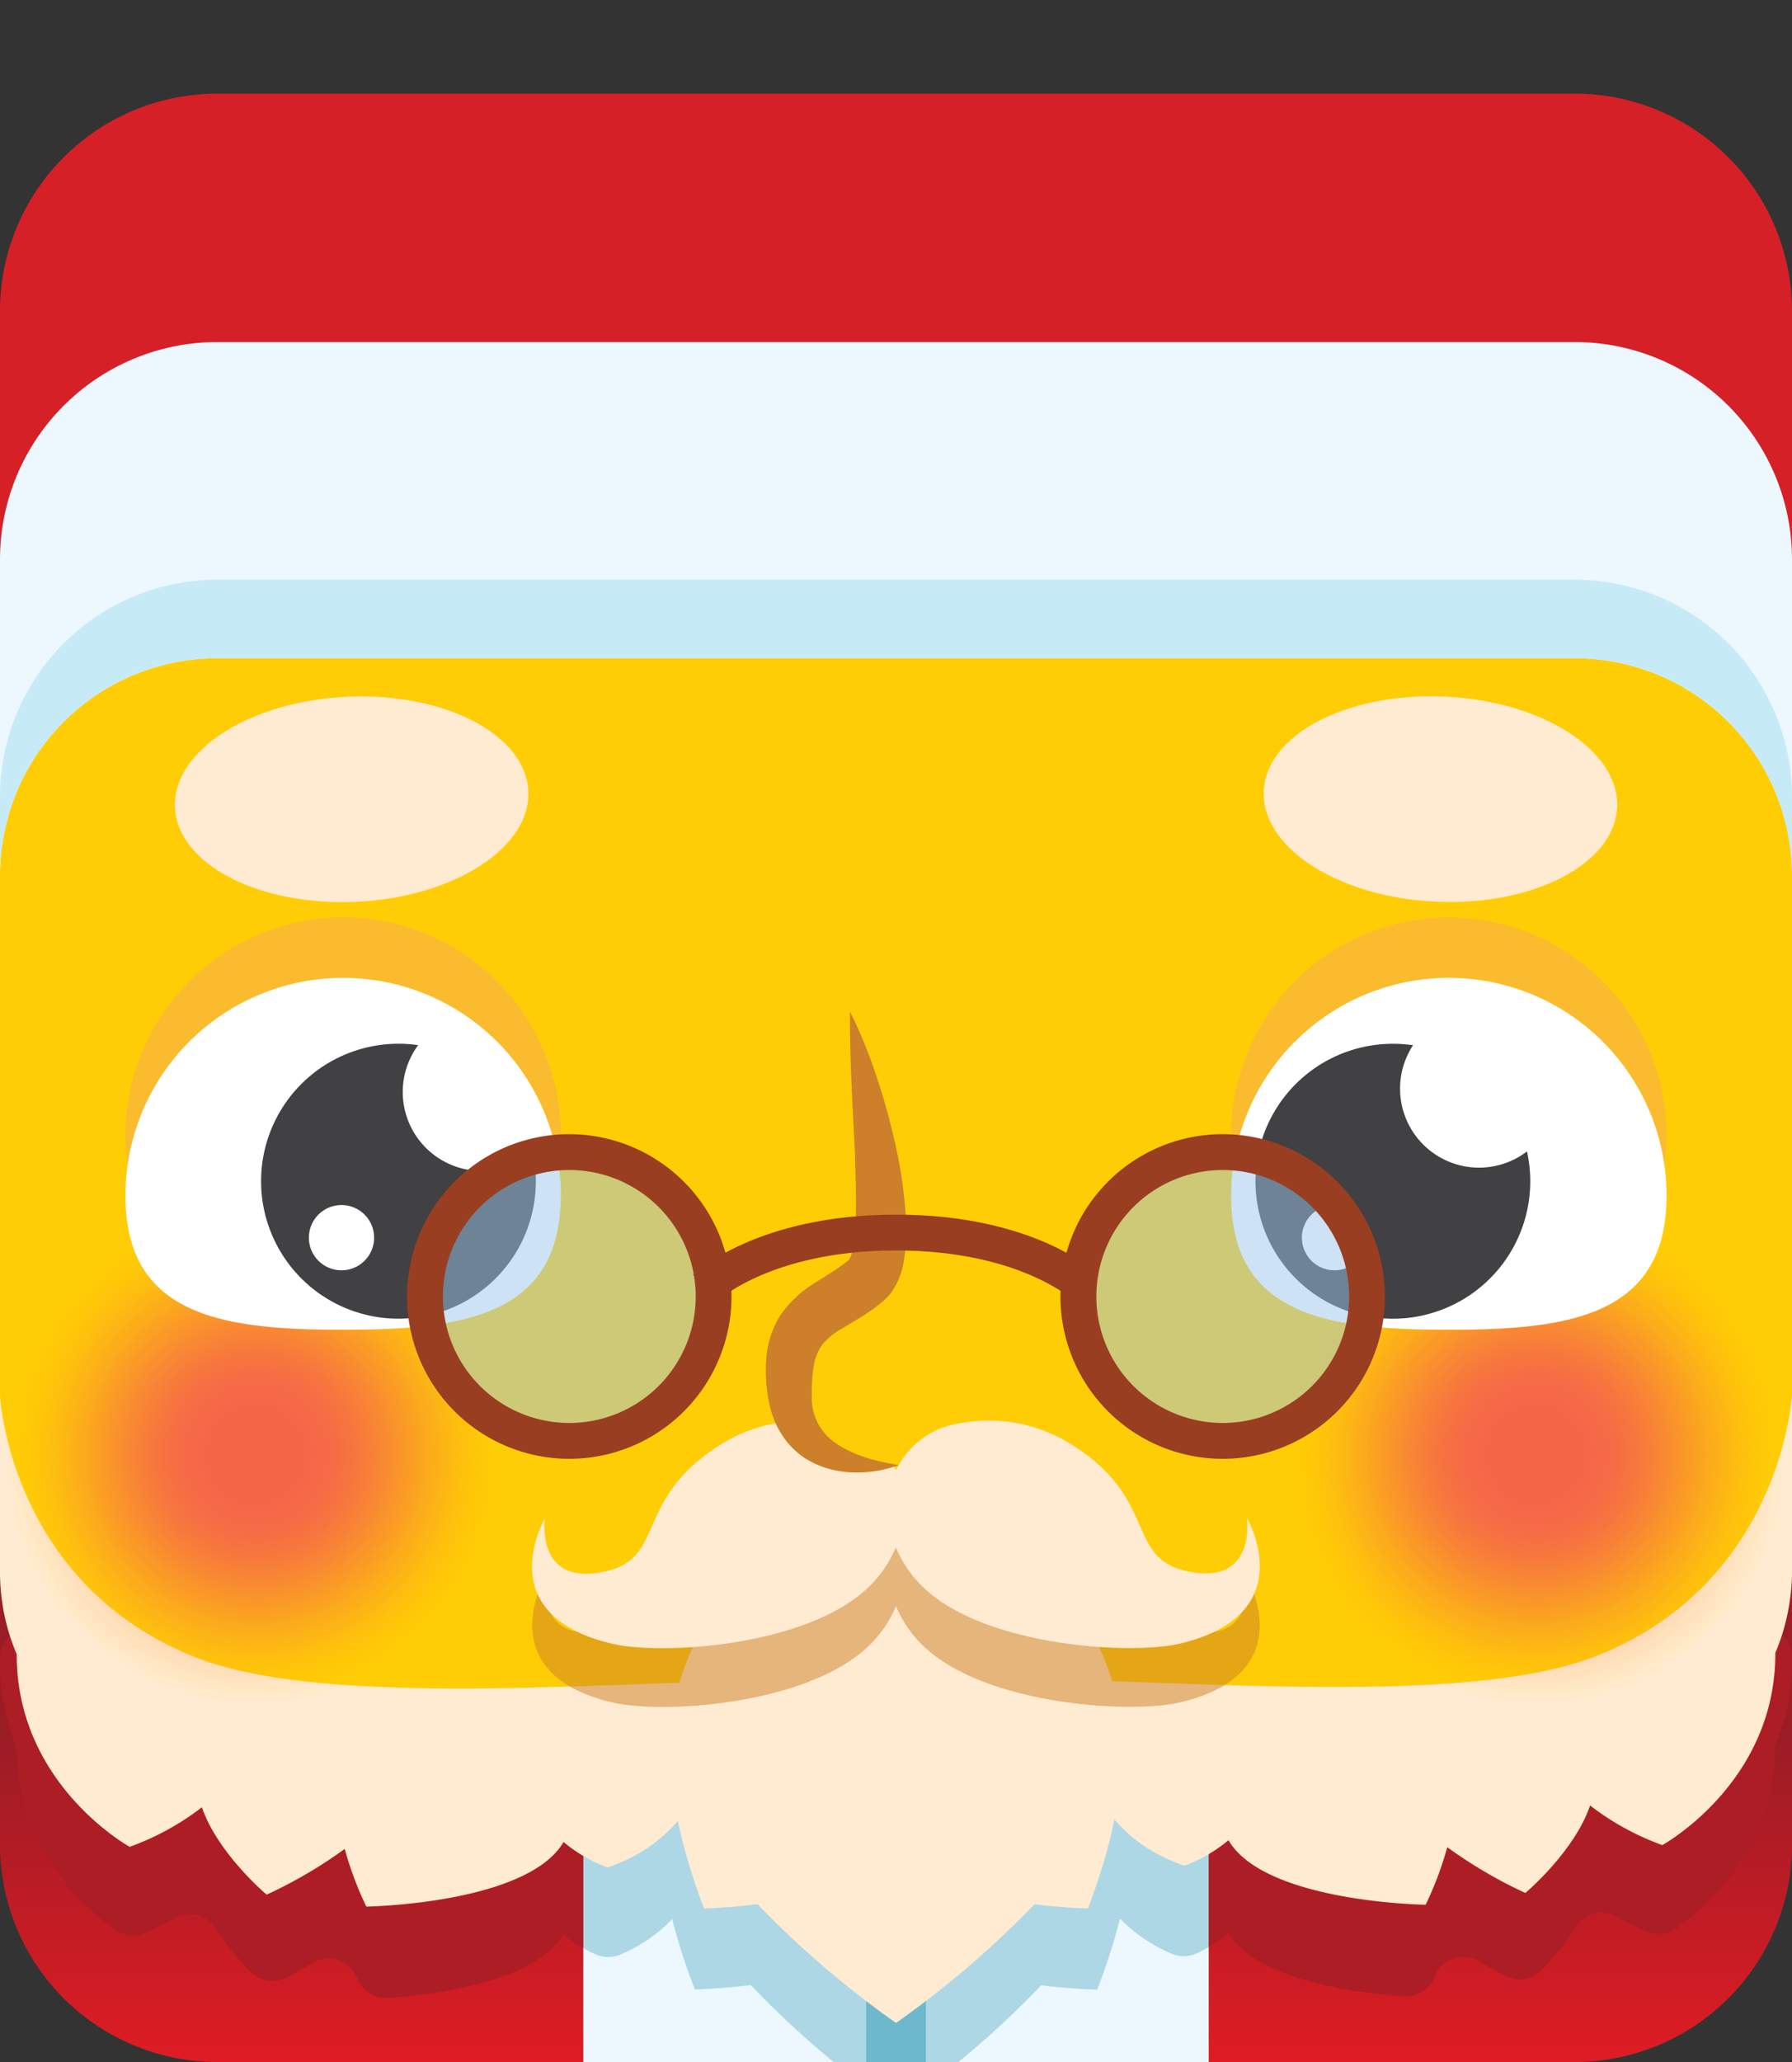 <svg id="Layer_1" data-name="Layer 1" xmlns="http://www.w3.org/2000/svg" xmlns:xlink="http://www.w3.org/1999/xlink" viewBox="0 0 300 345"><rect x="0" y="0" width="300" height="345" fill="#333333" stroke="none"/><defs><style>.cls-1{fill:url(#linear-gradient);}.cls-2{fill:#ecf7fe;}.cls-17,.cls-3{fill:none;stroke-miterlimit:10;}.cls-3{stroke:#6eb8cc;stroke-width:10px;}.cls-4{fill:#ffcd05;}.cls-5{fill:#ad1d25;}.cls-6{fill:#6eb8cc;}.cls-10,.cls-11,.cls-6,.cls-8{fill-opacity:0.5;}.cls-7{fill:#ffebd1;}.cls-8,.cls-9{fill:#cd8029;}.cls-10{fill:url(#radial-gradient);}.cls-11{fill:url(#radial-gradient-2);}.cls-12{fill:#fabc2e;}.cls-13{fill:#fff;}.cls-14{fill:#414042;}.cls-15{fill:#9dc6ea;opacity:0.5;}.cls-16{fill:#9a3e21;}.cls-17{stroke:#9a3e21;stroke-width:6px;}.cls-18{fill:#d62027;}.cls-19{fill:#c7eaf7;}</style><linearGradient id="linear-gradient" x1="150" y1="356.11" x2="150" y2="161.16" gradientUnits="userSpaceOnUse"><stop offset="0" stop-color="#ed1c24"/><stop offset="0.34" stop-color="#9a1c25"/></linearGradient><radialGradient id="radial-gradient" cx="257.16" cy="243.38" r="41.85" gradientUnits="userSpaceOnUse"><stop offset="0.21" stop-color="#ec008c"/><stop offset="0.3" stop-color="#ec0489" stop-opacity="0.98"/><stop offset="0.4" stop-color="#ed1081" stop-opacity="0.92"/><stop offset="0.51" stop-color="#ef2474" stop-opacity="0.82"/><stop offset="0.62" stop-color="#f24062" stop-opacity="0.69"/><stop offset="0.74" stop-color="#f5644a" stop-opacity="0.51"/><stop offset="0.86" stop-color="#f9902d" stop-opacity="0.3"/><stop offset="0.98" stop-color="#fec30b" stop-opacity="0.05"/><stop offset="1" stop-color="#ffcd05" stop-opacity="0"/></radialGradient><radialGradient id="radial-gradient-2" cx="42.84" cy="243.38" r="41.85" xlink:href="#radial-gradient"/></defs><title>blook_santa-claus</title><path class="cls-1" d="M263.62,345H36.38A36.38,36.38,0,0,1,0,308.62V259.14H300v49.48A36.38,36.38,0,0,1,263.62,345Z"/><rect class="cls-2" x="97.65" y="298.35" width="104.7" height="46.65"/><line class="cls-3" x1="150" y1="288.99" x2="150" y2="345"/><rect class="cls-4" y="45" width="300" height="253.39" rx="36.38"/><path class="cls-5" d="M120.23,301.82a5.17,5.17,0,0,0-5.35-4.88C84.5,298,50.3,299.7,32.68,292.71A50.3,50.3,0,0,1,9.45,274.6,5.17,5.17,0,0,0,0,277.51v1a35.29,35.29,0,0,0,2.43,12.92,5.49,5.49,0,0,1,.38,1.84c.38,16.31,11.49,26.06,16.5,29.63a5.11,5.11,0,0,0,5,.53,48.19,48.19,0,0,0,4.87-2.45,5.17,5.17,0,0,1,7,1.71,42.47,42.47,0,0,0,5.75,7.2,5.13,5.13,0,0,0,6.06.95c1.25-.64,2.75-1.46,4.35-2.43a5.19,5.19,0,0,1,7.47,2.55l0,.11a5.16,5.16,0,0,0,5.16,3.2c7.43-.52,24-2.54,29.08-10.18.1-.15.18-.3.27-.45a22.66,22.66,0,0,0,3.31,2.33V301.82Z"/><path class="cls-5" d="M290.55,274.37a50.36,50.36,0,0,1-23.23,18.11c-17.62,7-51.82,5.32-82.2,4.23a5.17,5.17,0,0,0-5.36,5.11h22.59V325.7a22.66,22.66,0,0,0,3.31-2.33c.09.15.17.29.27.44,5,7.65,21.65,9.67,29.08,10.19a5.16,5.16,0,0,0,5.16-3.2l0-.11a5.18,5.18,0,0,1,7.47-2.55c1.6,1,3.1,1.78,4.35,2.43a5.13,5.13,0,0,0,6.06-.95,42.47,42.47,0,0,0,5.75-7.2,5.16,5.16,0,0,1,7-1.71,48.19,48.19,0,0,0,4.87,2.45,5.13,5.13,0,0,0,5-.53c5-3.57,16.12-13.32,16.5-29.63a5.6,5.6,0,0,1,.38-1.85A35.24,35.24,0,0,0,300,278.24v-1A5.17,5.17,0,0,0,290.55,274.37Z"/><path class="cls-6" d="M189.09,298.35H110.91c-.17,1.14-.29,2.3-.36,3.47H97.65v24.11c.69.41,1.36.77,1.93,1a5.17,5.17,0,0,0,4.22.11,25.77,25.77,0,0,0,8.74-5.95,98.58,98.58,0,0,0,3.79,11.76s4-.06,9.36-.72A154.23,154.23,0,0,0,139.55,345h20.9a154.23,154.23,0,0,0,13.86-12.83c5.35.66,9.36.72,9.36.72A99.59,99.59,0,0,0,187.5,321a26.08,26.08,0,0,0,8.7,5.9,5.17,5.17,0,0,0,4.22-.11c.57-.28,1.24-.63,1.93-1V301.82h-12.9C189.38,300.65,189.26,299.49,189.09,298.35Z"/><path class="cls-7" d="M187.7,291.9a37.7,37.7,0,0,0-75.4,0c0,.34,0,.68.06,1-.66,11.26,5.52,26.4,5.52,26.4s3.83-.07,8.93-.7A161.6,161.6,0,0,0,150,338.47a161.6,161.6,0,0,0,23.19-19.86c5.1.63,8.93.7,8.93.7s6.18-15.14,5.52-26.4C187.66,292.58,187.7,292.24,187.7,291.9Z"/><path class="cls-7" d="M120.23,281.32c-31.63,1.05-68.89,3.35-87.55-4.05C1.57,264.94,0,233.51,0,233.51V263a35.21,35.21,0,0,0,2.8,13.79C2.75,298.56,21.71,309,21.71,309a44.43,44.43,0,0,0,12.09-6.62C36.44,310.11,44.64,317,44.64,317a77.15,77.15,0,0,0,13.07-7.65A57.26,57.26,0,0,0,61.33,319s26.17-.41,32.74-10.37c.1-.15.18-.3.27-.44a24.59,24.59,0,0,0,7.39,4.26C123,305.18,120.23,281.32,120.23,281.32Z"/><path class="cls-7" d="M300,233.28s-1.57,31.43-32.68,43.76c-18.66,7.4-55.92,5.09-87.55,4,0,0-2.79,23.86,18.5,31.11a24.59,24.59,0,0,0,7.39-4.26c.09.14.17.29.27.44,6.57,10,32.74,10.36,32.74,10.36a57.26,57.26,0,0,0,3.62-9.63,77.6,77.6,0,0,0,13.07,7.66s8.2-6.89,10.84-14.64a44.29,44.29,0,0,0,12.09,6.63s19-10.43,18.92-32.16A35.39,35.39,0,0,0,300,262.8Z"/><path class="cls-8" d="M208.75,263.89s1.63,11.24-9.78,8.95c-10.69-2.15-4.83-12-19.56-21.25A26,26,0,0,0,160.8,248a14,14,0,0,0-10.8,7.85A14,14,0,0,0,139.2,248a26,26,0,0,0-18.61,3.58c-14.73,9.21-8.87,19.1-19.56,21.25-11.41,2.29-9.78-8.95-9.78-8.95s-9.43,16.08,11.2,20.95c8.34,2,32.07.45,42.5-9a19.87,19.87,0,0,0,5.05-7.1,19.87,19.87,0,0,0,5.05,7.1c10.43,9.43,34.16,10.94,42.5,9C218.18,280,208.75,263.89,208.75,263.89Z"/><path class="cls-7" d="M208.75,254s1.63,11.24-9.78,8.94c-10.69-2.15-4.83-12-19.56-21.24a25.92,25.92,0,0,0-18.61-3.58A14,14,0,0,0,150,246a14,14,0,0,0-10.8-7.84,25.92,25.92,0,0,0-18.61,3.58C105.86,251,111.72,260.83,101,263c-11.41,2.3-9.78-8.94-9.78-8.94s-9.43,16.07,11.2,20.94c8.34,2,32.07.45,42.5-9a19.79,19.79,0,0,0,5.05-7.1,19.79,19.79,0,0,0,5.05,7.1c10.43,9.43,34.16,10.95,42.5,9C218.18,270.11,208.75,254,208.75,254Z"/><path class="cls-4" d="M142.3,169.24s9.24,39.12,2.91,44.78-14.2,5.24-13,19.35,18.23,11.75,18.23,11.75"/><path class="cls-9" d="M142.3,169.24a85.13,85.13,0,0,1,4.58,11.3,108.86,108.86,0,0,1,3.19,11.75,72.75,72.75,0,0,1,1.62,12.36,30.41,30.41,0,0,1-.48,6.89,12.28,12.28,0,0,1-1.71,4.29,7.9,7.9,0,0,1-1,1.25l-.3.3-.18.15-.34.3c-.46.39-.93.76-1.4,1.11-1.9,1.38-3.8,2.4-5.3,3.34a11.38,11.38,0,0,0-3.26,2.62,8.2,8.2,0,0,0-1.48,3.64,16.92,16.92,0,0,0-.29,2.46c0,.43-.05.86-.05,1.32v1.26a9.06,9.06,0,0,0,3.91,7.8c2.78,2,6.65,3.14,10.66,3.74a20,20,0,0,1-6.12,1.23,17.64,17.64,0,0,1-6.55-.89,15.34,15.34,0,0,1-3.22-1.6,14.55,14.55,0,0,1-2.78-2.55,15.42,15.42,0,0,1-2-3.27,16.64,16.64,0,0,1-1.08-3.55l-.17-.89-.11-.82c-.08-.54-.13-1.11-.17-1.67a25.46,25.46,0,0,1,0-3.5,15.75,15.75,0,0,1,2.36-7.53,18.91,18.91,0,0,1,5.57-5.3c1.85-1.19,3.44-2.1,4.75-3.09.33-.23.65-.48.95-.72l.22-.19.11-.09,0,0-.08.1a4.42,4.42,0,0,0,.46-1.24,26.84,26.84,0,0,0,.62-5c.17-3.66,0-7.54-.1-11.43C142.77,185.35,142.23,177.41,142.3,169.24Z"/><circle class="cls-10" cx="257.16" cy="243.38" r="41.85"/><circle class="cls-11" cx="42.84" cy="243.38" r="41.85"/><path class="cls-12" d="M279,189.94c0,20.13-16.32,25.5-36.45,25.5s-36.45-5.37-36.45-25.5a36.45,36.45,0,1,1,72.9,0Z"/><path class="cls-12" d="M93.87,189.94c0,20.13-16.32,25.5-36.45,25.5S21,210.07,21,189.94a36.45,36.45,0,0,1,72.9,0Z"/><path class="cls-13" d="M279,200.06c0,20.13-16.32,22.43-36.45,22.43s-36.45-2.3-36.45-22.43a36.45,36.45,0,1,1,72.9,0Z"/><path class="cls-13" d="M93.87,200.06c0,20.13-16.32,22.43-36.45,22.43S21,220.19,21,200.06a36.45,36.45,0,0,1,72.9,0Z"/><path class="cls-14" d="M89.18,192.78A13.21,13.21,0,0,1,70,174.87a23,23,0,1,0,19.19,17.91Zm-32,19.76a5.46,5.46,0,1,1,5.45-5.46A5.46,5.46,0,0,1,57.14,212.54Z"/><path class="cls-14" d="M255.63,192.65a13.22,13.22,0,0,1-19.07-17.77,24.25,24.25,0,0,0-3.32-.24,23,23,0,1,0,22.39,18Zm-32.22,19.89a5.46,5.46,0,1,1,5.46-5.46A5.46,5.46,0,0,1,223.41,212.54Z"/><path class="cls-15" d="M95.31,241.08a24.16,24.16,0,1,1,24.15-24.16A24.19,24.19,0,0,1,95.31,241.08Z"/><path class="cls-16" d="M95.31,195.76a21.16,21.16,0,1,1-21.16,21.16,21.16,21.16,0,0,1,21.16-21.16m0-6a27.16,27.16,0,1,0,27.15,27.16,27.19,27.19,0,0,0-27.15-27.16Z"/><path class="cls-15" d="M204.69,241.08a24.16,24.16,0,1,1,24.16-24.16A24.18,24.18,0,0,1,204.69,241.08Z"/><path class="cls-16" d="M204.69,195.76a21.16,21.16,0,1,1-21.15,21.16,21.16,21.16,0,0,1,21.15-21.16m0-6a27.16,27.16,0,1,0,27.16,27.16,27.19,27.19,0,0,0-27.16-27.16Z"/><path class="cls-17" d="M118.11,215.44s9.67-9.22,31.89-9.22,31.84,9.22,31.84,9.22"/><ellipse class="cls-7" cx="241.14" cy="133.7" rx="17.17" ry="29.61" transform="translate(96.36 368.36) rotate(-87.33)"/><ellipse class="cls-7" cx="58.86" cy="133.74" rx="29.61" ry="17.17" transform="translate(-6.16 2.88) rotate(-2.67)"/><path class="cls-18" d="M263.62,15.67H36.38A36.38,36.38,0,0,0,0,52.05V105A36.38,36.38,0,0,1,36.38,68.58H263.62A36.38,36.38,0,0,1,300,105V52.05A36.38,36.38,0,0,0,263.62,15.67Z"/><path class="cls-2" d="M263.62,57.23H36.38A36.38,36.38,0,0,0,0,93.61v52.9a36.38,36.38,0,0,1,36.38-36.38H263.62A36.38,36.38,0,0,1,300,146.51V93.61A36.38,36.38,0,0,0,263.62,57.23Z"/><path class="cls-19" d="M263.62,97H36.38A36.38,36.38,0,0,0,0,133.38v13.13a36.38,36.38,0,0,1,36.38-36.38H263.62A36.38,36.38,0,0,1,300,146.51V133.38A36.38,36.38,0,0,0,263.62,97Z"/></svg>